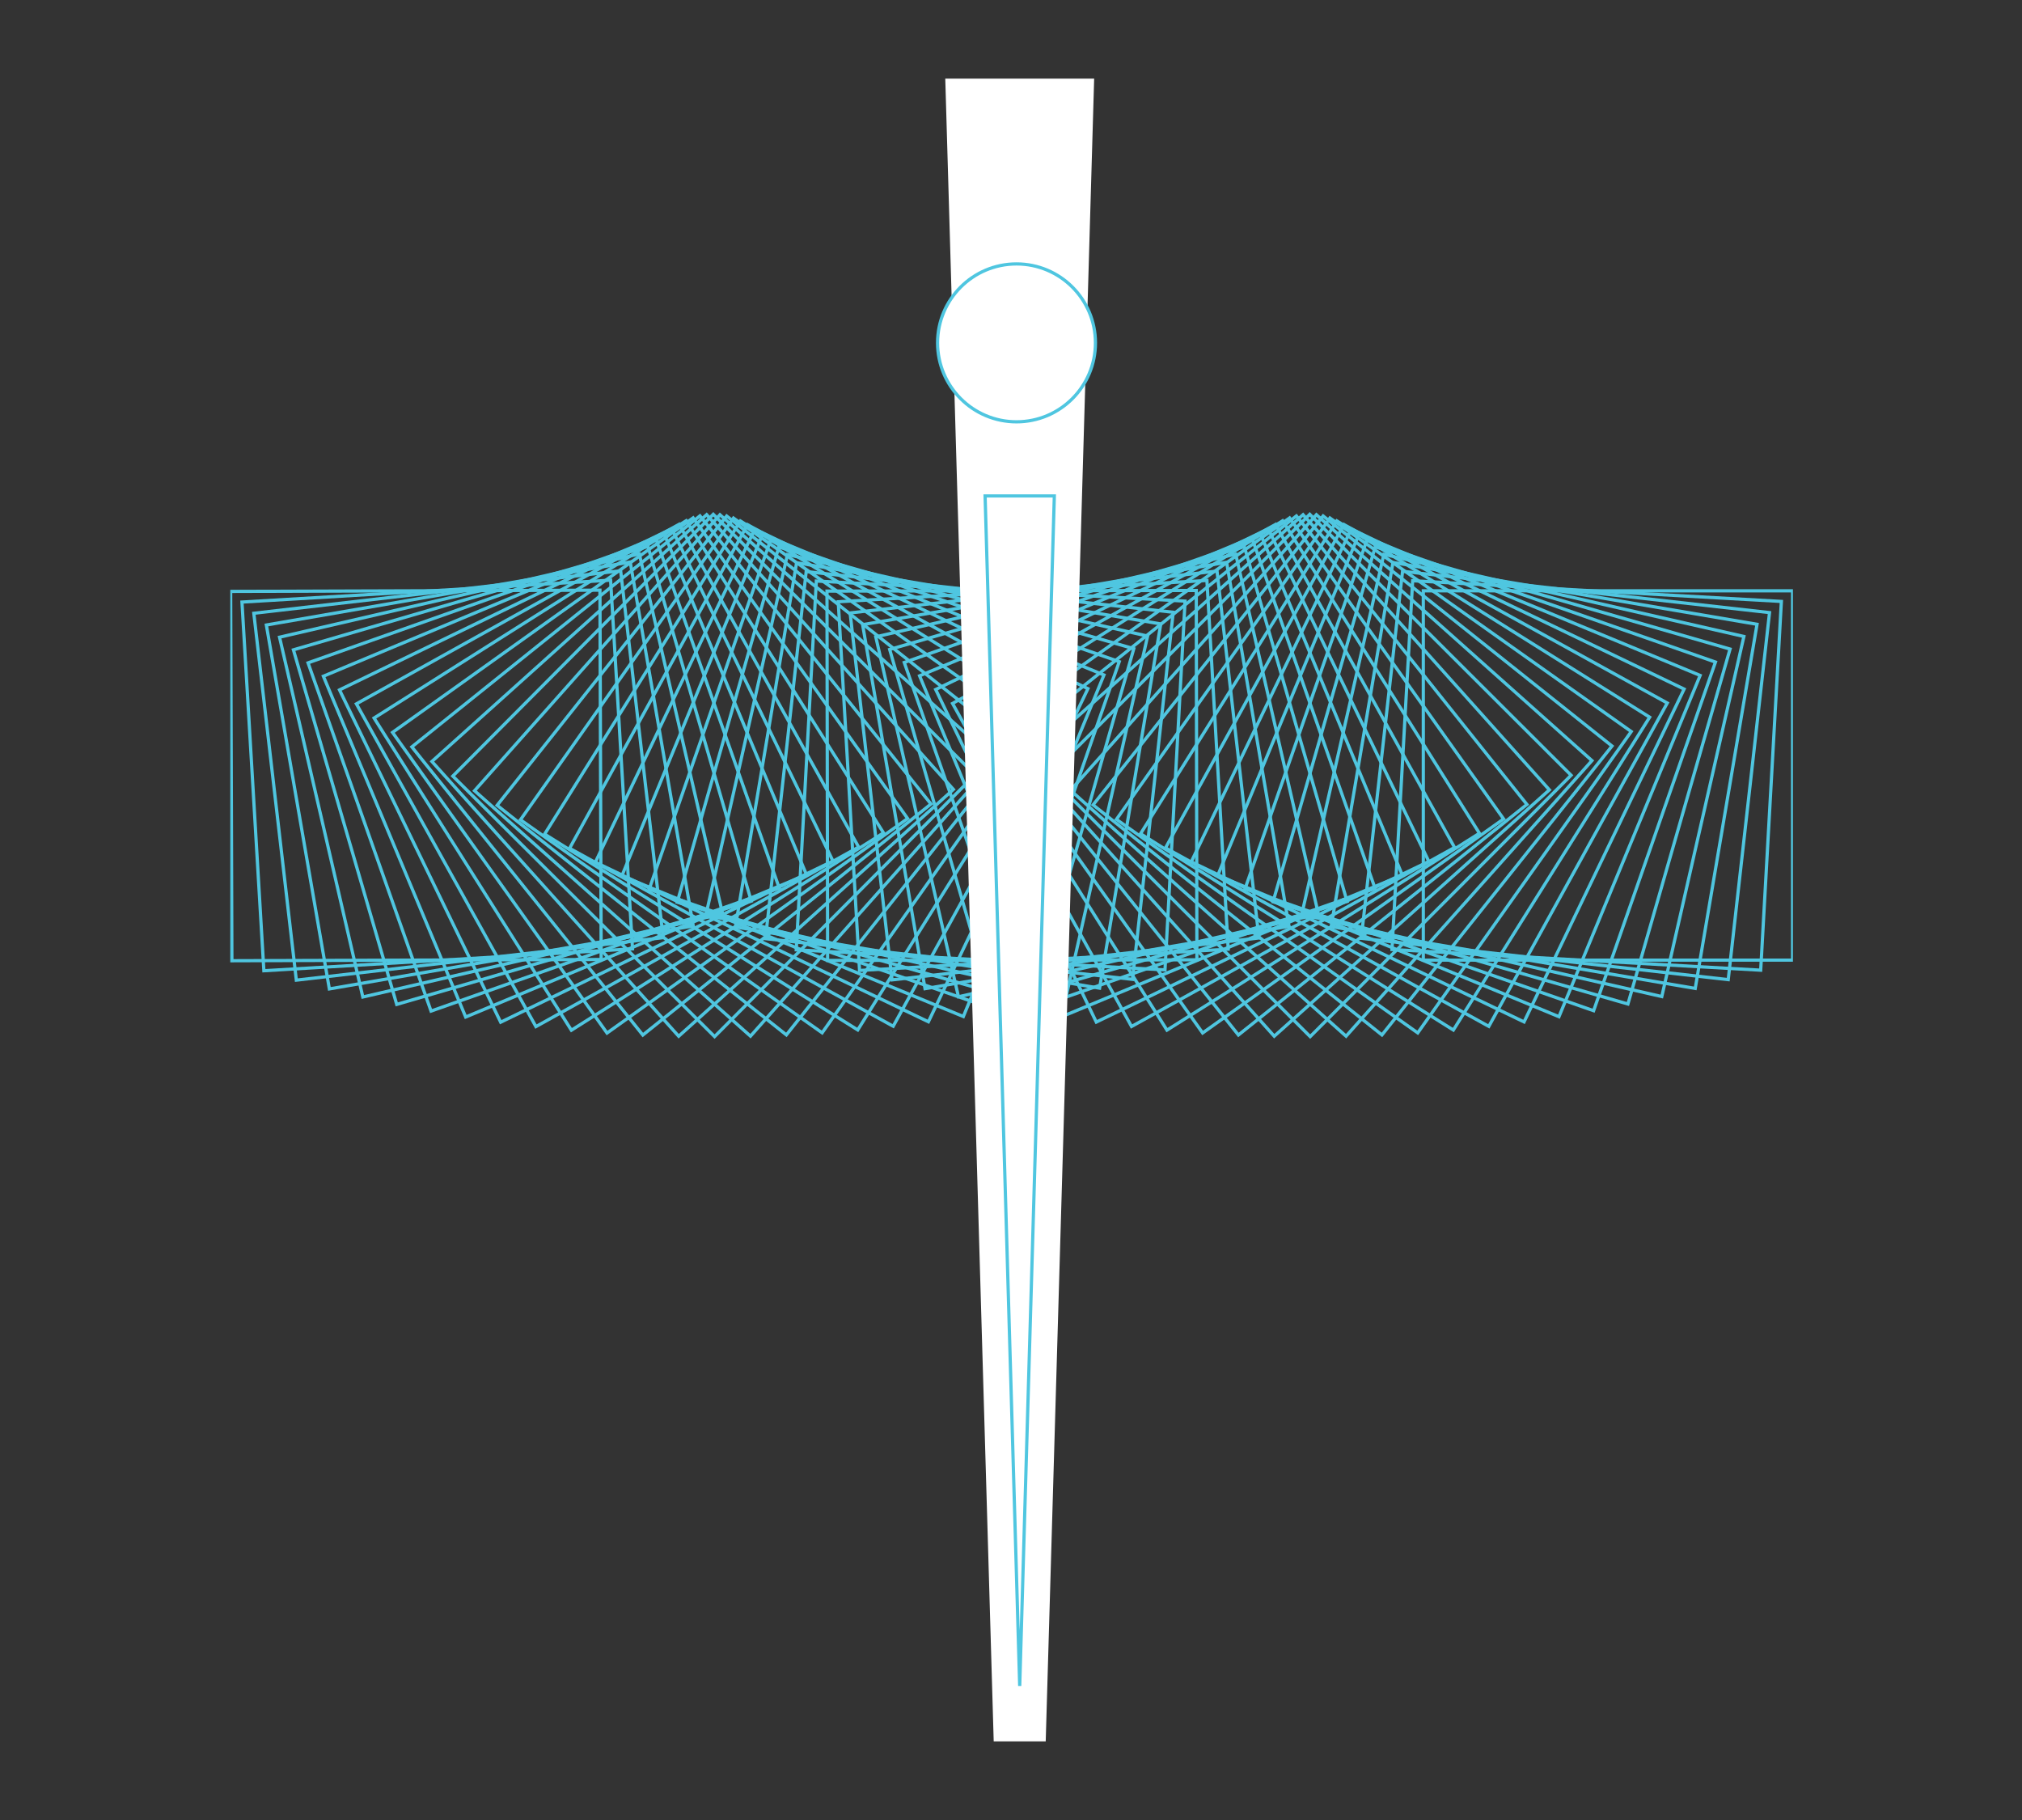 <svg xmlns="http://www.w3.org/2000/svg" width="360" height="324" viewBox="0 0 360 324" fill="none"><rect x="0" y="0" width="360" height="324" fill="#333333" stroke="none"/><g clip-path="url(#clip0_1894_8403)"><rect x="319.158" y="105.175" width="65.749" height="65.749" transform="rotate(90 319.158 105.175)" stroke="#4FC6E0" stroke-width="0.574"></rect><rect x="317.159" y="107.068" width="65.749" height="65.749" transform="rotate(93.211 317.159 107.068)" stroke="#4FC6E0" stroke-width="0.574"></rect><rect x="315.05" y="109.058" width="65.749" height="65.749" transform="rotate(96.422 315.05 109.058)" stroke="#4FC6E0" stroke-width="0.574"></rect><rect x="312.825" y="111.139" width="65.749" height="65.749" transform="rotate(99.633 312.825 111.139)" stroke="#4FC6E0" stroke-width="0.574"></rect><rect x="310.485" y="113.305" width="65.749" height="65.749" transform="rotate(102.844 310.485 113.305)" stroke="#4FC6E0" stroke-width="0.574"></rect><rect x="308.02" y="115.548" width="65.749" height="65.749" transform="rotate(106.054 308.02 115.548)" stroke="#4FC6E0" stroke-width="0.574"></rect><rect x="305.424" y="117.862" width="65.749" height="65.749" transform="rotate(109.265 305.424 117.862)" stroke="#4FC6E0" stroke-width="0.574"></rect><rect x="302.696" y="120.24" width="65.749" height="65.749" transform="rotate(112.476 302.696 120.24)" stroke="#4FC6E0" stroke-width="0.574"></rect><rect x="299.844" y="122.673" width="65.749" height="65.749" transform="rotate(115.687 299.844 122.673)" stroke="#4FC6E0" stroke-width="0.574"></rect><rect x="296.845" y="125.155" width="65.749" height="65.749" transform="rotate(118.898 296.845 125.155)" stroke="#4FC6E0" stroke-width="0.574"></rect><rect x="293.706" y="127.677" width="65.749" height="65.749" transform="rotate(122.109 293.706 127.677)" stroke="#4FC6E0" stroke-width="0.574"></rect><rect x="290.428" y="130.231" width="65.749" height="65.749" transform="rotate(125.32 290.428 130.231)" stroke="#4FC6E0" stroke-width="0.574"></rect><rect x="287.003" y="132.811" width="65.749" height="65.749" transform="rotate(128.531 287.003 132.811)" stroke="#4FC6E0" stroke-width="0.574"></rect><rect x="283.431" y="135.406" width="65.749" height="65.749" transform="rotate(131.742 283.431 135.406)" stroke="#4FC6E0" stroke-width="0.574"></rect><rect x="279.719" y="138.01" width="65.749" height="65.749" transform="rotate(134.952 279.719 138.01)" stroke="#4FC6E0" stroke-width="0.574"></rect><rect x="275.853" y="140.614" width="65.749" height="65.749" transform="rotate(138.163 275.853 140.614)" stroke="#4FC6E0" stroke-width="0.574"></rect><rect x="271.855" y="143.21" width="65.749" height="65.749" transform="rotate(141.374 271.855 143.21)" stroke="#4FC6E0" stroke-width="0.574"></rect><rect x="267.702" y="145.79" width="65.749" height="65.749" transform="rotate(144.585 267.702 145.79)" stroke="#4FC6E0" stroke-width="0.574"></rect><rect x="263.401" y="148.345" width="65.749" height="65.749" transform="rotate(147.796 263.401 148.345)" stroke="#4FC6E0" stroke-width="0.574"></rect><rect x="258.969" y="150.869" width="65.749" height="65.749" transform="rotate(151.007 258.969 150.869)" stroke="#4FC6E0" stroke-width="0.574"></rect><rect x="254.39" y="153.352" width="65.749" height="65.749" transform="rotate(154.218 254.39 153.352)" stroke="#4FC6E0" stroke-width="0.574"></rect><rect x="249.672" y="155.787" width="65.749" height="65.749" transform="rotate(157.429 249.672 155.787)" stroke="#4FC6E0" stroke-width="0.574"></rect><rect x="244.822" y="158.166" width="65.749" height="65.749" transform="rotate(160.639 244.822 158.166)" stroke="#4FC6E0" stroke-width="0.574"></rect><rect x="239.84" y="160.482" width="65.749" height="65.749" transform="rotate(163.85 239.84 160.482)" stroke="#4FC6E0" stroke-width="0.574"></rect><rect x="234.727" y="162.727" width="65.749" height="65.749" transform="rotate(167.061 234.727 162.727)" stroke="#4FC6E0" stroke-width="0.574"></rect><rect x="229.497" y="164.895" width="65.749" height="65.749" transform="rotate(170.272 229.497 164.895)" stroke="#4FC6E0" stroke-width="0.574"></rect><rect x="224.143" y="166.979" width="65.749" height="65.749" transform="rotate(173.483 224.143 166.979)" stroke="#4FC6E0" stroke-width="0.574"></rect><rect x="218.674" y="168.972" width="65.749" height="65.749" transform="rotate(176.694 218.674 168.972)" stroke="#4FC6E0" stroke-width="0.574"></rect><rect x="213.096" y="170.868" width="65.749" height="65.749" transform="rotate(179.905 213.096 170.868)" stroke="#4FC6E0" stroke-width="0.574"></rect><rect x="207.417" y="172.661" width="65.749" height="65.749" transform="rotate(-176.884 207.417 172.661)" stroke="#4FC6E0" stroke-width="0.574"></rect><rect x="201.637" y="174.345" width="65.749" height="65.749" transform="rotate(-173.673 201.637 174.345)" stroke="#4FC6E0" stroke-width="0.574"></rect><rect x="195.772" y="175.915" width="65.749" height="65.749" transform="rotate(-170.463 195.772 175.915)" stroke="#4FC6E0" stroke-width="0.574"></rect><rect x="189.815" y="177.367" width="65.749" height="65.749" transform="rotate(-167.252 189.815 177.367)" stroke="#4FC6E0" stroke-width="0.574"></rect><rect x="183.787" y="178.694" width="65.749" height="65.749" transform="rotate(-164.041 183.787 178.694)" stroke="#4FC6E0" stroke-width="0.574"></rect><rect x="177.683" y="179.895" width="65.749" height="65.749" transform="rotate(-160.83 177.683 179.895)" stroke="#4FC6E0" stroke-width="0.574"></rect><rect x="171.516" y="180.963" width="65.749" height="65.749" transform="rotate(-157.619 171.516 180.963)" stroke="#4FC6E0" stroke-width="0.574"></rect><rect x="165.295" y="181.898" width="65.749" height="65.749" transform="rotate(-154.408 165.295 181.898)" stroke="#4FC6E0" stroke-width="0.574"></rect><rect x="159.027" y="182.694" width="65.749" height="65.749" transform="rotate(-151.197 159.027 182.694)" stroke="#4FC6E0" stroke-width="0.574"></rect><rect x="152.714" y="183.35" width="65.749" height="65.749" transform="rotate(-147.986 152.714 183.35)" stroke="#4FC6E0" stroke-width="0.574"></rect><rect x="146.376" y="183.864" width="65.749" height="65.749" transform="rotate(-144.775 146.376 183.864)" stroke="#4FC6E0" stroke-width="0.574"></rect><rect x="140.008" y="184.235" width="65.749" height="65.749" transform="rotate(-141.565 140.008 184.235)" stroke="#4FC6E0" stroke-width="0.574"></rect><rect x="133.617" y="184.46" width="65.749" height="65.749" transform="rotate(-138.354 133.617 184.46)" stroke="#4FC6E0" stroke-width="0.574"></rect><rect x="127.226" y="184.539" width="65.749" height="65.749" transform="rotate(-135.143 127.226 184.539)" stroke="#4FC6E0" stroke-width="0.574"></rect><rect x="120.834" y="184.473" width="65.749" height="65.749" transform="rotate(-131.932 120.834 184.473)" stroke="#4FC6E0" stroke-width="0.574"></rect><rect x="114.451" y="184.26" width="65.749" height="65.749" transform="rotate(-128.721 114.451 184.26)" stroke="#4FC6E0" stroke-width="0.574"></rect><rect x="108.075" y="183.903" width="65.749" height="65.749" transform="rotate(-125.51 108.075 183.903)" stroke="#4FC6E0" stroke-width="0.574"></rect><rect x="101.73" y="183.402" width="65.749" height="65.749" transform="rotate(-122.299 101.73 183.402)" stroke="#4FC6E0" stroke-width="0.574"></rect><rect x="95.416" y="182.758" width="65.749" height="65.749" transform="rotate(-119.088 95.416 182.758)" stroke="#4FC6E0" stroke-width="0.574"></rect><rect x="89.141" y="181.974" width="65.749" height="65.749" transform="rotate(-115.877 89.141 181.974)" stroke="#4FC6E0" stroke-width="0.574"></rect><rect x="82.912" y="181.052" width="65.749" height="65.749" transform="rotate(-112.667 82.912 181.052)" stroke="#4FC6E0" stroke-width="0.574"></rect><rect x="76.745" y="179.994" width="65.749" height="65.749" transform="rotate(-109.456 76.745 179.994)" stroke="#4FC6E0" stroke-width="0.574"></rect><rect x="70.633" y="178.806" width="65.749" height="65.749" transform="rotate(-106.245 70.633 178.806)" stroke="#4FC6E0" stroke-width="0.574"></rect><rect x="64.598" y="177.489" width="65.749" height="65.749" transform="rotate(-103.034 64.598 177.489)" stroke="#4FC6E0" stroke-width="0.574"></rect><rect x="58.64" y="176.049" width="65.749" height="65.749" transform="rotate(-99.823 58.64 176.049)" stroke="#4FC6E0" stroke-width="0.574"></rect><rect x="52.76" y="174.489" width="65.749" height="65.749" transform="rotate(-96.612 52.76 174.489)" stroke="#4FC6E0" stroke-width="0.574"></rect><rect x="46.98" y="172.814" width="65.749" height="65.749" transform="rotate(-93.401 46.98 172.814)" stroke="#4FC6E0" stroke-width="0.574"></rect><rect x="41.286" y="171.031" width="65.749" height="65.749" transform="rotate(-90.19 41.286 171.031)" stroke="#4FC6E0" stroke-width="0.574"></rect><path d="M181.551 468.899L194.964 8.55H168.138L181.551 468.899Z" fill="white"></path><path d="M175.388 88.287L181.551 300.136L187.714 88.287H175.388Z" fill="white" stroke="#4FC6E0" stroke-width="0.574"></path><circle cx="180.982" cy="61.039" r="14.054" fill="white" stroke="#4FC6E0" stroke-width="0.574"></circle></g><defs><clipPath id="clip0_1894_8403"><rect width="278.217" height="296" fill="white" transform="translate(41 14)"></rect></clipPath></defs></svg>